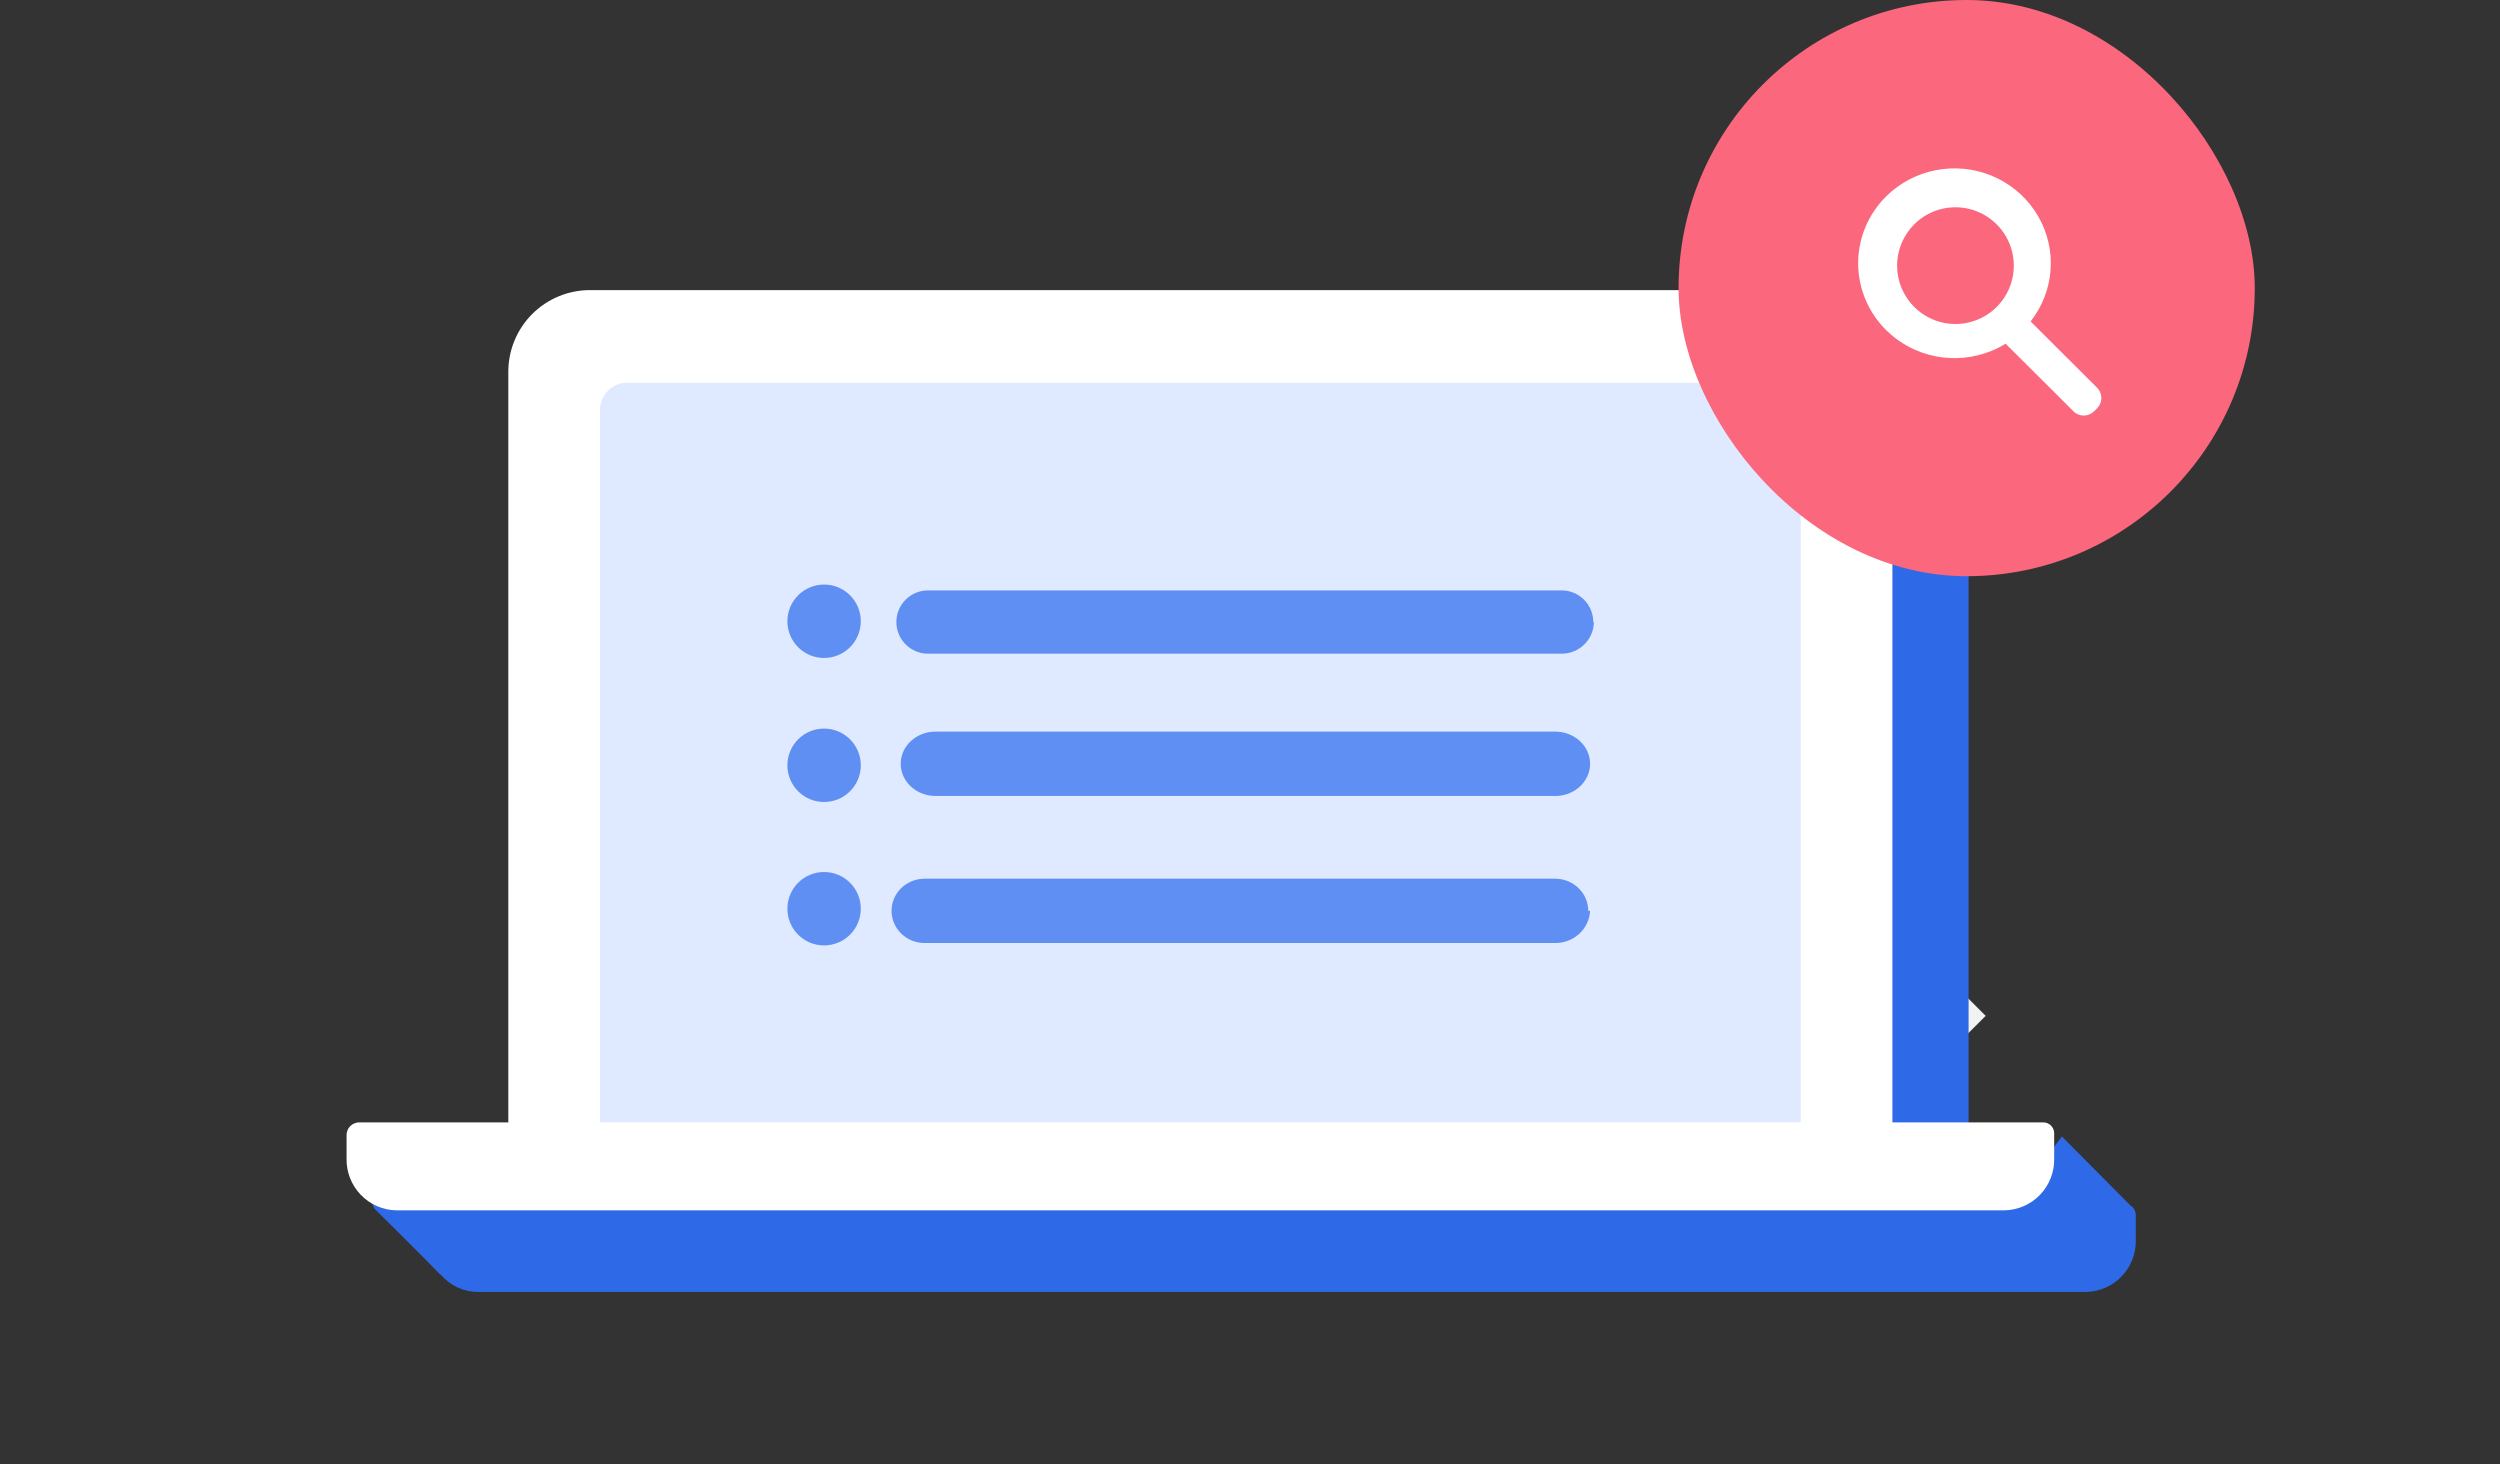 <svg width="140" height="82" viewBox="0 0 140 82" fill="none" xmlns="http://www.w3.org/2000/svg">
    <rect x="0" y="0" width="140" height="82" fill="#333333" stroke="none"/>
    <path d="M80.746 51.352C82.782 53.388 85.377 54.775 88.203 55.337C91.028 55.899 93.956 55.611 96.617 54.508C99.279 53.406 101.553 51.539 103.154 49.144C104.754 46.749 105.608 43.934 105.608 41.053C105.608 38.172 104.754 35.357 103.154 32.962C101.553 30.567 99.279 28.7 96.617 27.597C93.956 26.495 91.028 26.207 88.203 26.768C85.377 27.331 82.782 28.718 80.746 30.754C79.393 32.107 78.32 33.712 77.588 35.479C76.856 37.246 76.48 39.14 76.48 41.053C76.48 42.966 76.856 44.859 77.588 46.627C78.32 48.394 79.393 49.999 80.746 51.352Z"
          fill="#CCE1E7"/>
    <g style="mix-blend-mode:multiply">
        <path d="M111.198 56.888L105.679 51.369C108.314 48.056 109.581 43.86 109.221 39.642C108.861 35.424 106.9 31.504 103.742 28.685C100.583 25.866 96.466 24.363 92.234 24.484C88.002 24.604 83.977 26.339 80.984 29.333C77.991 32.326 76.256 36.352 76.136 40.583C76.017 44.815 77.52 48.932 80.34 52.09C83.159 55.249 87.079 57.209 91.297 57.568C95.515 57.928 99.711 56.66 103.024 54.025L108.542 59.544L111.198 56.888ZM83.44 50.32C81.607 48.487 80.359 46.152 79.853 43.609C79.348 41.067 79.607 38.432 80.599 36.037C81.591 33.642 83.271 31.596 85.426 30.155C87.582 28.715 90.116 27.947 92.708 27.947C95.3 27.947 97.834 28.715 99.989 30.156C102.144 31.596 103.824 33.643 104.816 36.038C105.808 38.432 106.067 41.068 105.562 43.61C105.056 46.152 103.808 48.487 101.975 50.32C100.758 51.537 99.313 52.503 97.723 53.161C96.133 53.82 94.428 54.159 92.707 54.159C90.986 54.159 89.282 53.82 87.692 53.161C86.102 52.502 84.657 51.537 83.44 50.32Z"
              fill="#F2F2F2"/>
    </g>
    <path d="M108.761 56.888L103.243 51.369C105.878 48.056 107.145 43.86 106.785 39.642C106.424 35.424 104.464 31.504 101.305 28.685C98.147 25.866 94.029 24.363 89.797 24.484C85.566 24.604 81.541 26.339 78.547 29.333C75.554 32.326 73.82 36.352 73.7 40.583C73.58 44.815 75.084 48.932 77.903 52.09C80.722 55.249 84.643 57.209 88.861 57.568C93.079 57.928 97.275 56.66 100.588 54.025L106.106 59.544L108.761 56.888ZM81.003 50.32C79.171 48.487 77.922 46.152 77.417 43.609C76.911 41.067 77.171 38.432 78.163 36.037C79.155 33.642 80.835 31.596 82.99 30.155C85.145 28.715 87.679 27.947 90.271 27.947C92.863 27.947 95.397 28.715 97.552 30.156C99.708 31.596 101.388 33.643 102.379 36.038C103.371 38.432 103.631 41.068 103.125 43.61C102.619 46.152 101.371 48.487 99.538 50.32C98.321 51.537 96.876 52.503 95.286 53.161C93.696 53.82 91.992 54.159 90.271 54.159C88.55 54.159 86.845 53.82 85.255 53.161C83.665 52.502 82.22 51.537 81.003 50.32Z"
          fill="#006887"/>
    <path d="M32.731 25.082V67.119H110.241V25.082C110.241 24.481 110.123 23.887 109.893 23.333C109.663 22.778 109.327 22.274 108.902 21.85C108.478 21.426 107.974 21.089 107.42 20.859C106.865 20.63 106.271 20.511 105.671 20.511H37.302C36.702 20.511 36.107 20.63 35.553 20.859C34.998 21.089 34.494 21.426 34.07 21.85C33.646 22.274 33.309 22.778 33.079 23.333C32.85 23.887 32.731 24.481 32.731 25.082Z"
          fill="#2E6AE8"/>
    <path d="M28.466 20.817V63.159H105.975V20.817C105.975 20.216 105.857 19.622 105.628 19.068C105.398 18.513 105.061 18.009 104.637 17.585C104.212 17.161 103.709 16.824 103.154 16.594C102.6 16.365 102.005 16.246 101.405 16.246H33.036C32.436 16.246 31.842 16.365 31.287 16.594C30.733 16.824 30.229 17.161 29.804 17.585C29.38 18.009 29.043 18.513 28.814 19.068C28.584 19.622 28.466 20.216 28.466 20.817Z"
          fill="white"/>
    <path d="M33.598 62.867V22.963C33.598 22.558 33.758 22.17 34.045 21.884C34.331 21.597 34.719 21.436 35.124 21.436H99.317C99.722 21.436 100.11 21.597 100.397 21.884C100.683 22.17 100.844 22.558 100.844 22.963V62.867H33.598Z"
          fill="#DFE9FF"/>
    <path d="M119.314 67.517L115.465 63.643L112.631 67.424H26.561L20.716 67.132C20.915 67.332 20.815 67.534 21.022 67.738C23.685 70.364 24.676 71.397 24.676 71.397L24.686 71.379C24.939 71.681 25.256 71.924 25.613 72.092C25.97 72.26 26.36 72.347 26.754 72.349H116.828C117.581 72.332 118.296 72.017 118.816 71.473C119.337 70.929 119.62 70.2 119.604 69.448V68.034C119.604 67.93 119.577 67.828 119.526 67.737C119.475 67.647 119.402 67.571 119.314 67.517Z"
          fill="#2E6AE8"/>
    <path d="M87.097 40.971H52.389C51.313 40.971 50.441 41.777 50.441 42.772C50.441 43.767 51.313 44.574 52.389 44.574H87.097C88.172 44.574 89.044 43.767 89.044 42.772C89.044 41.777 88.172 40.971 87.097 40.971Z"
          fill="#5F8FF3"/>
    <path d="M51.97 33.062H87.451C87.921 33.062 88.372 33.248 88.705 33.581C89.037 33.913 89.224 34.364 89.224 34.834H89.259C89.251 35.308 89.057 35.759 88.719 36.091C88.38 36.423 87.925 36.608 87.451 36.607H51.97C51.737 36.607 51.507 36.561 51.291 36.472C51.076 36.383 50.881 36.252 50.716 36.087C50.552 35.923 50.421 35.727 50.332 35.512C50.243 35.297 50.197 35.067 50.197 34.834C50.197 34.364 50.384 33.913 50.716 33.581C51.049 33.248 51.5 33.062 51.97 33.062Z"
          fill="#5F8FF3"/>
    <path d="M51.782 49.206H87.085C87.329 49.206 87.57 49.252 87.795 49.343C88.021 49.434 88.225 49.566 88.397 49.734C88.57 49.901 88.707 50.099 88.8 50.318C88.893 50.537 88.941 50.771 88.941 51.007H89.044C89.021 51.495 88.804 51.955 88.439 52.291C88.073 52.627 87.588 52.812 87.085 52.809H51.782C51.539 52.809 51.297 52.762 51.072 52.672C50.847 52.581 50.643 52.449 50.47 52.281C50.298 52.114 50.161 51.915 50.068 51.697C49.975 51.478 49.927 51.244 49.927 51.007C49.927 50.53 50.122 50.071 50.47 49.734C50.818 49.396 51.29 49.206 51.782 49.206Z"
          fill="#5F8FF3"/>
    <path d="M20.115 62.854C20.022 62.854 19.93 62.873 19.845 62.908C19.759 62.944 19.681 62.996 19.615 63.061C19.549 63.127 19.497 63.205 19.462 63.291C19.426 63.377 19.408 63.469 19.408 63.562V64.878C19.392 65.63 19.675 66.359 20.196 66.903C20.716 67.447 21.432 67.762 22.184 67.779H112.258C113.011 67.762 113.726 67.447 114.247 66.903C114.767 66.359 115.05 65.63 115.034 64.878V63.464C115.034 63.302 114.97 63.147 114.856 63.033C114.741 62.918 114.586 62.854 114.425 62.854H20.115Z"
          fill="white"/>
    <path d="M46.149 36.846C47.284 36.846 48.204 35.926 48.204 34.791C48.204 33.656 47.284 32.735 46.149 32.735C45.014 32.735 44.094 33.656 44.094 34.791C44.094 35.926 45.014 36.846 46.149 36.846Z"
          fill="#5F8FF3"/>
    <path d="M46.149 44.912C47.284 44.912 48.204 43.992 48.204 42.857C48.204 41.721 47.284 40.801 46.149 40.801C45.014 40.801 44.094 41.721 44.094 42.857C44.094 43.992 45.014 44.912 46.149 44.912Z"
          fill="#5F8FF3"/>
    <path d="M46.149 52.943C47.284 52.943 48.204 52.023 48.204 50.888C48.204 49.753 47.284 48.833 46.149 48.833C45.014 48.833 44.094 49.753 44.094 50.888C44.094 52.023 45.014 52.943 46.149 52.943Z"
          fill="#5F8FF3"/>
    <rect x="94" width="32.267" height="32.267" rx="16.133" fill="#FB677D"/>
    <path fill-rule="evenodd" clip-rule="evenodd"
          d="M105.637 18.5C106.391 19.243 107.352 19.749 108.399 19.954C109.445 20.159 110.53 20.054 111.516 19.652C111.793 19.539 112.06 19.403 112.312 19.247C112.517 19.45 112.892 19.822 113.326 20.254L116.115 23.034C116.19 23.11 116.28 23.169 116.379 23.21C116.478 23.251 116.583 23.272 116.69 23.272C116.797 23.272 116.903 23.251 117.002 23.21C117.1 23.169 117.19 23.109 117.266 23.034L117.439 22.862C117.591 22.709 117.677 22.503 117.677 22.288C117.677 22.073 117.591 21.866 117.438 21.714L113.713 18.001C113.791 17.901 113.865 17.8 113.936 17.695C114.529 16.821 114.846 15.793 114.846 14.742C114.846 13.691 114.529 12.664 113.936 11.79C113.344 10.916 112.501 10.235 111.516 9.833C110.53 9.431 109.445 9.326 108.399 9.531C107.352 9.736 106.391 10.242 105.637 10.985C105.136 11.478 104.738 12.064 104.467 12.709C104.196 13.354 104.057 14.045 104.057 14.742C104.057 15.44 104.196 16.131 104.467 16.776C104.738 17.421 105.136 18.007 105.637 18.5ZM108.868 18.082C108.234 17.956 107.651 17.644 107.194 17.187C106.891 16.884 106.65 16.523 106.486 16.127C106.321 15.73 106.237 15.305 106.237 14.876C106.237 14.447 106.321 14.022 106.486 13.625C106.65 13.229 106.891 12.868 107.194 12.565C107.651 12.108 108.234 11.796 108.868 11.67C109.502 11.544 110.159 11.609 110.756 11.856C111.353 12.104 111.864 12.523 112.223 13.06C112.582 13.598 112.774 14.229 112.774 14.876C112.774 15.522 112.582 16.154 112.223 16.692C111.864 17.229 111.353 17.648 110.756 17.896C110.159 18.143 109.502 18.208 108.868 18.082Z"
          fill="white"/>
</svg>

